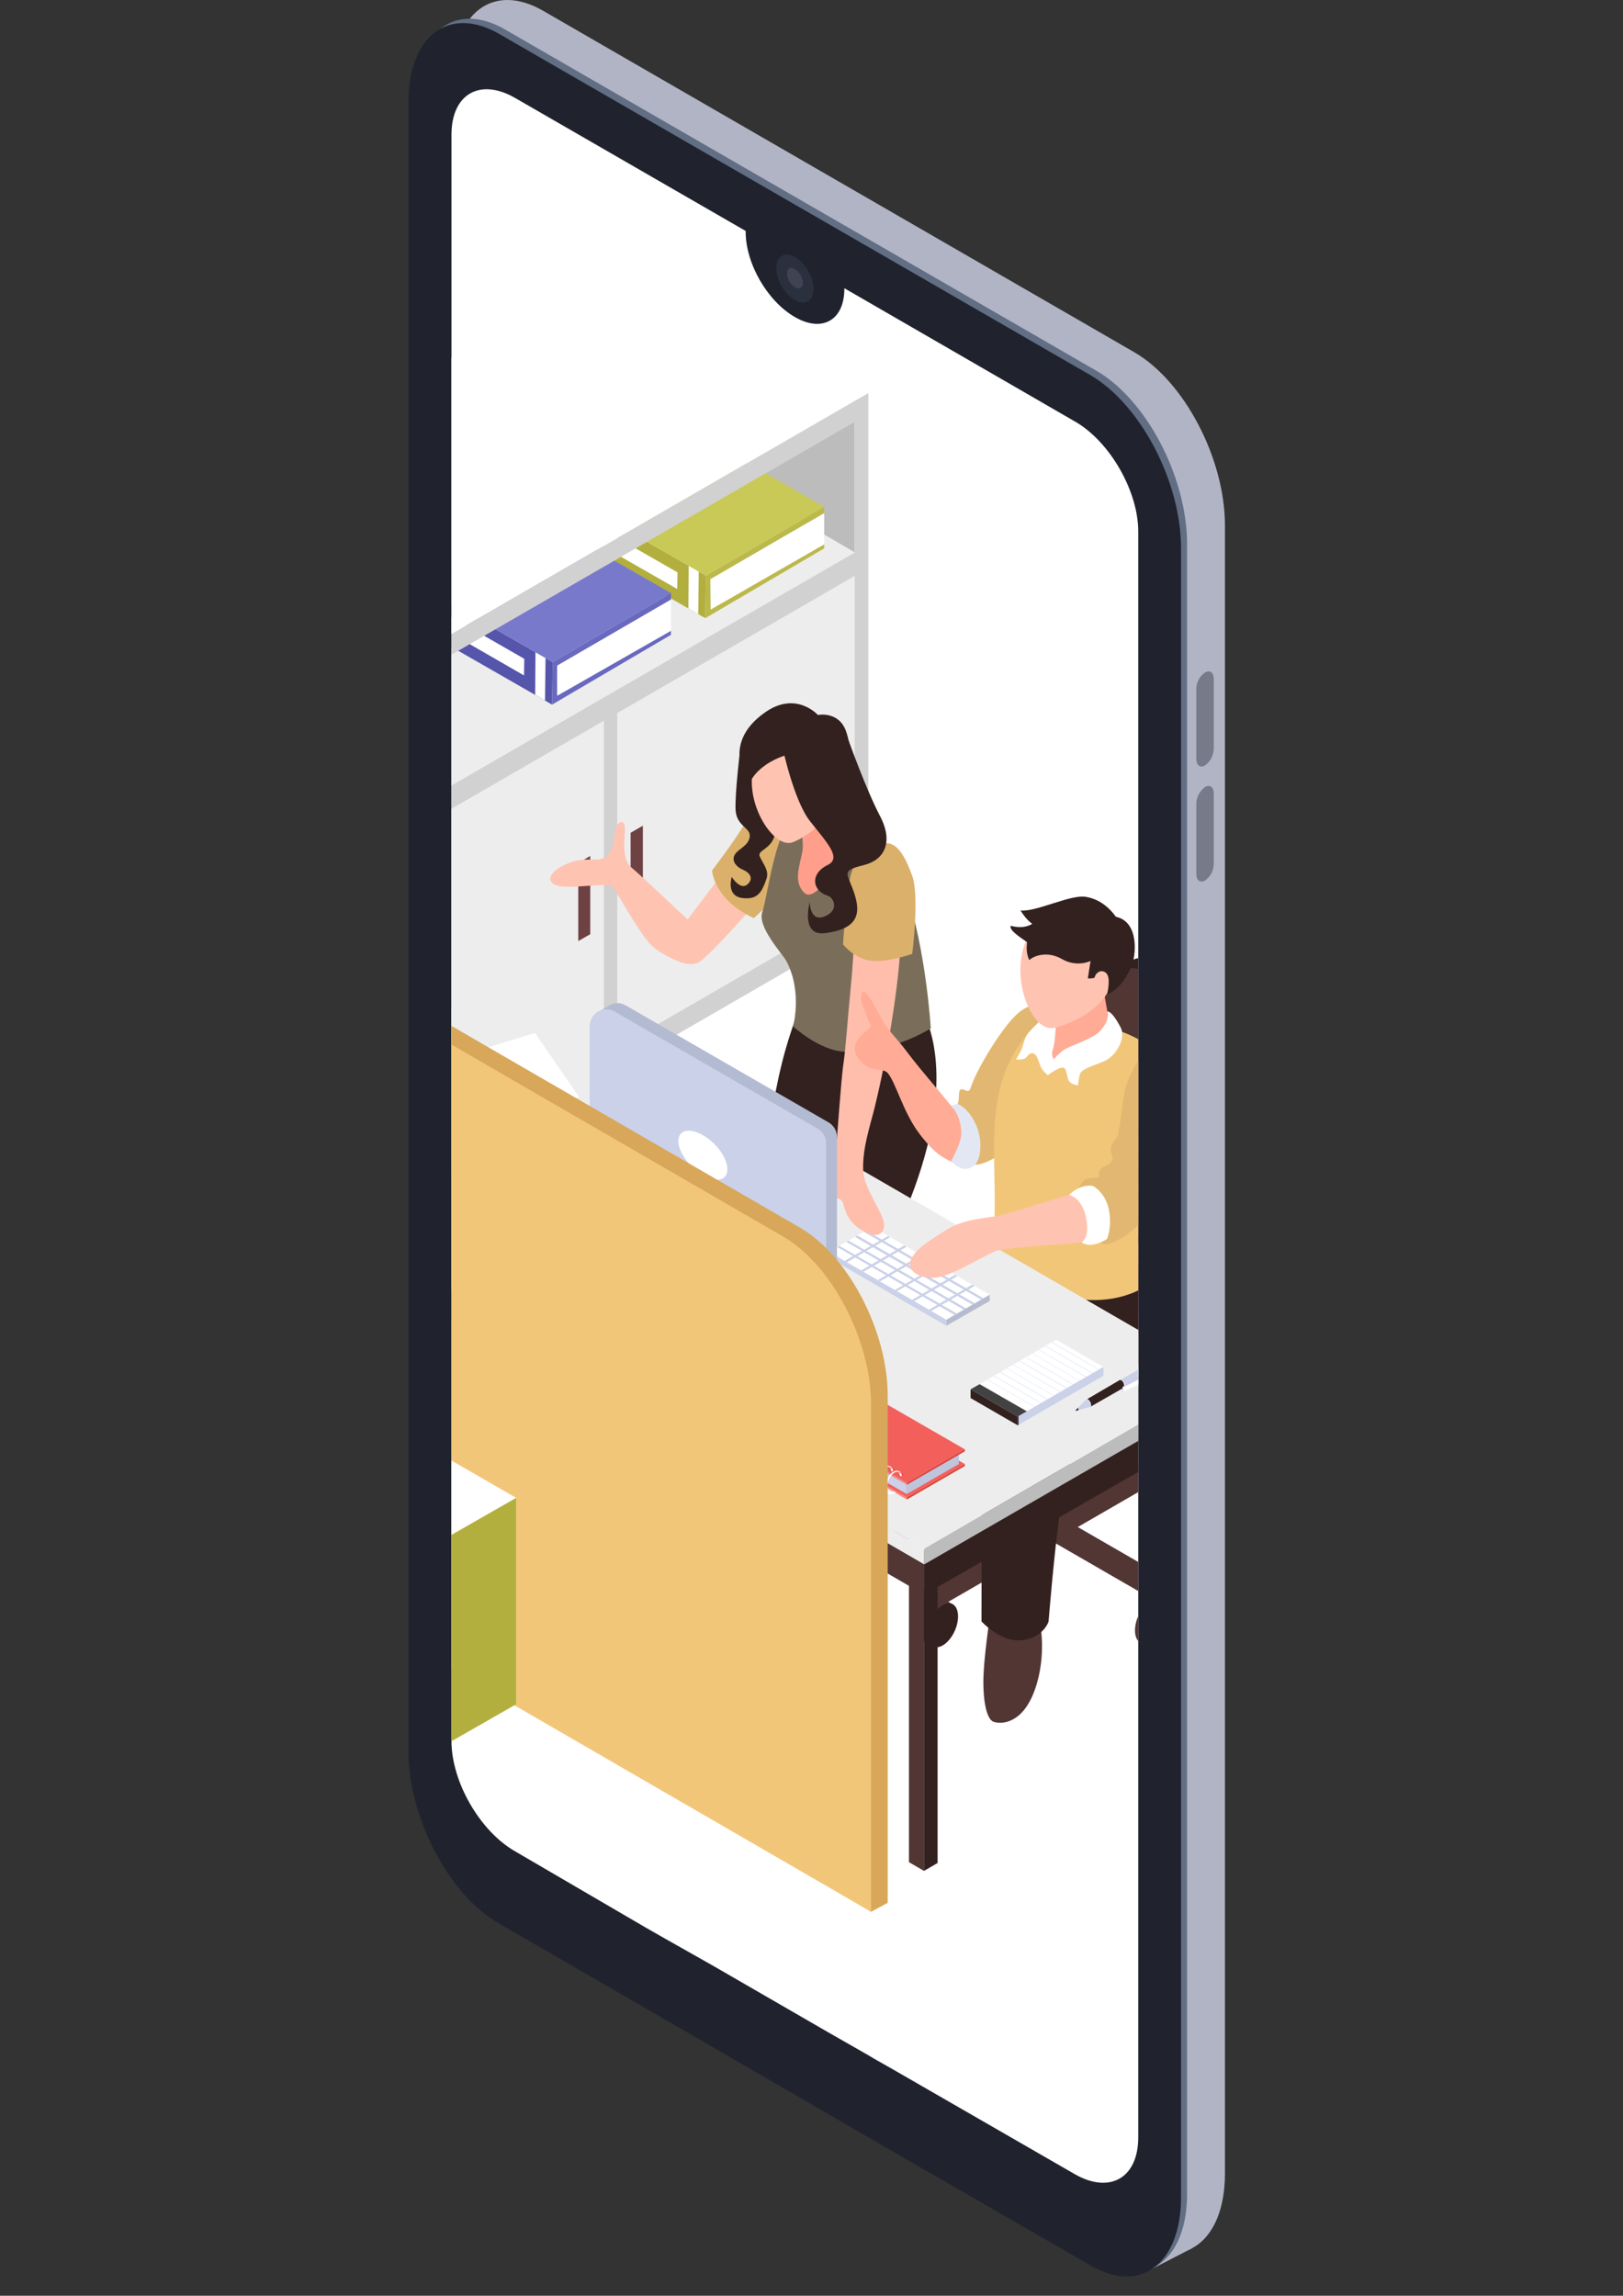 <?xml version="1.0" encoding="utf-8"?>
<!-- Generator: Adobe Illustrator 18.0.0, SVG Export Plug-In . SVG Version: 6.00 Build 0)  -->
<!DOCTYPE svg PUBLIC "-//W3C//DTD SVG 1.1//EN" "http://www.w3.org/Graphics/SVG/1.1/DTD/svg11.dtd">
<svg version="1.1" id="Layer_1" xmlns="http://www.w3.org/2000/svg" xmlns:xlink="http://www.w3.org/1999/xlink" x="0px" y="0px"
	 viewBox="0 0 595.3 841.9" enable-background="new 0 0 595.3 841.9" xml:space="preserve">
<rect x="0" y="0" width="595.3" height="841.9" fill="#333333" stroke="none"/>
<path fill="#B1B4C4" d="M416.1,822.4L199.3,697.2c-18.3-10.6-33.2-39-33.2-63.5V29.1C166.1,4.6,181-6.6,199.3,4l216.8,125.2
	c18.3,10.6,33.2,39,33.2,63.5v604.6C449.2,821.8,434.4,833,416.1,822.4z"/>
<polygon fill="#B1B4C4" points="419.7,833.5 437,824.6 420.5,796.5 "/>
<path fill="#616E84" d="M402.2,829.4L185.4,704.3c-18.3-10.6-33.2-39-33.2-63.5V36c0-24.5,14.9-35.8,33.2-25.1L402.2,136
	c18.3,10.6,33.2,39,33.2,63.5v604.6C435.6,828.8,420.5,839.9,402.2,829.4z"/>
<path fill="#20232D" d="M433.2,201.1v604.6c0,24.5-14.9,35.8-33.2,25.1l-85-49l-26.3-15.3l-105.3-60.9c-18.7-10.4-33.6-39-33.6-63.5
	V37.6c0-24.5,14.9-35.8,33.4-25.1L400,137.6C418.3,148.3,433.2,176.6,433.2,201.1z"/>
<ellipse transform="matrix(-0.5 -0.866 0.866 -0.5 348.901 405.632)" fill="#2B303F" cx="291.5" cy="102.1" rx="9.6" ry="5.6"/>
<path opacity="0.1" fill="#FFFFFF" enable-background="new    " d="M291.5,105.3c-1.8-1.2-2.8-3-2.8-5c0-1.8,1.2-2.6,2.8-1.6
	c1.8,1,2.8,3,3,5C294.5,105.5,293.1,106.3,291.5,105.3z"/>
<path fill="#757B89" d="M442,280.7L442,280.7c-1.8,1-3.2,0-3.2-2.4v-25.7c0-2.4,1.2-4.6,3.2-6l0,0c1.8-1,3.2,0,3.2,2.4v25.7
	C445,277.1,444,279.3,442,280.7z"/>
<path fill="#757B89" d="M442,322.9L442,322.9c-1.8,1-3.2,0-3.2-2.4v-25.7c0-2.4,1.2-4.6,3.2-6.2l0,0c1.8-1,3.2,0,3.2,2.4v25.7
	C445.2,319.3,444,321.5,442,322.9z"/>
<g>
	<defs>
		<path id="SVGID_1_" d="M417.5,194.9v588.9c0,14.9-10.4,20.9-23.3,13.5l-67.7-39l-6-3.4l-2-1.2l-14.7-8.4l-42.4-24.5l0,0l-17.7-10
			l-7-4l-47.8-27.9c-12.9-7.4-23.3-25.5-23.3-40.4V49.4c0-14.9,10.4-20.9,23.3-13.5l84.6,48.8V85c0,11.7,8,25.5,18.1,31.3
			s18.1,1,18.1-10.4v-0.2l84.8,49C407.2,162.1,417.5,180.2,417.5,194.9z"/>
	</defs>
	<use xlink:href="#SVGID_1_"  overflow="visible" fill="#FFFFFF"/>
	<clipPath id="SVGID_2_">
		<use xlink:href="#SVGID_1_"  overflow="visible"/>
	</clipPath>
	<g clip-path="url(#SVGID_2_)">
		<g>
			<polygon fill="#BCBCBC" points="313.5,202.7 134.4,306.1 134.4,258 313.5,154.6 			"/>
			<polygon fill="#EDEDED" points="134.4,258 272.2,178.5 313.6,202.6 134.4,306.1 			"/>
			<g>
				<polygon fill="#B2AF3F" points="258.9,211.1 258.7,226.7 208.5,197.9 208.5,182.2 				"/>
				<polygon fill="#FFFFFF" points="248.5,209.9 248.4,216 221.5,200.6 221.5,194.4 				"/>
				<polygon fill="#FFFFFF" points="256.3,209.6 256.1,225.2 252.5,223.1 252.6,207.5 				"/>
				<path fill="#33211F" d="M215.3,190.9c-1.7-1-3.1-0.4-3.1,1.3c0,1.7,1.4,3.9,3.1,4.9c1.7,1,3.1,0.4,3.1-1.3
					C218.4,194,217,191.8,215.3,190.9z"/>
				<polygon fill="#C9C957" points="258.9,211.1 208.5,182.2 251.8,156.9 302.3,185.9 				"/>
				<g>
					<polygon fill="#BCB94B" points="302.3,188.2 260.6,212.4 260.7,223.5 302.3,199.6 302.3,201.1 258.7,226.7 258.9,211.1 
						302.3,185.9 					"/>
					<polygon fill="#FFFFFF" points="260.6,212.4 302.3,188.2 302.3,199.6 260.7,223.5 					"/>
				</g>
			</g>
			<g>
				<polygon fill="#5555AC" points="202.7,242.8 202.5,258.4 152.3,229.6 152.2,213.8 				"/>
				<polygon fill="#FFFFFF" points="192.3,241.6 192.2,247.7 165.3,232.2 165.3,226.1 				"/>
				<polygon fill="#FFFFFF" points="200.1,241.3 199.9,256.9 196.3,254.8 196.4,239.2 				"/>
				<path fill="#33211F" d="M159,222.5c-1.7-1-3.1-0.4-3.1,1.3c0,1.7,1.4,3.9,3.1,4.8c1.7,1,3.1,0.4,3.1-1.3
					C162.1,225.7,160.8,223.5,159,222.5z"/>
				<polygon fill="#7979CC" points="202.7,242.8 152.2,213.8 195.6,188.6 246.1,217.5 				"/>
				<g>
					<polygon fill="#6969C0" points="246.1,219.9 204.4,244.1 204.4,255.1 246.1,231.3 246.1,232.8 202.5,258.4 202.7,242.8 
						246.1,217.5 					"/>
					<polygon fill="#FFFFFF" points="204.4,244.1 246.1,219.9 246.1,231.3 204.4,255.1 					"/>
				</g>
			</g>
			<path fill="#D1D1D1" d="M125.4,255.7v194.7l193.1-111.6V144.1L125.4,255.7z M313.5,202.7L134.4,306.1v-48l179.1-103.4V202.7z"/>
		</g>
		<polygon fill="#BCBCBC" points="125.4,255.7 38.2,204.9 38.2,399.6 125.4,450.4 		"/>
		<polygon fill="#FFFFFF" points="38.2,204.9 231.3,93.3 318.5,144.1 125.4,255.7 		"/>
		<g>
			<polygon fill="#EDEDED" points="226.4,261.5 313.5,211.2 313.5,333.9 226.4,384.2 			"/>
			<polygon fill="#EDEDED" points="134.4,314.6 221.5,264.3 221.5,387 134.4,437.3 			"/>
			<polygon fill="#6E4243" points="216.5,313.9 216.5,342.6 212.1,345.1 212.1,316.5 			"/>
			<polygon fill="#6E4243" points="235.8,302.8 235.8,331.5 231.3,334 231.3,305.4 			"/>
		</g>
	</g>
	<g clip-path="url(#SVGID_2_)">
		<g>
			<path fill="#33211F" d="M427.9,414c0,0-0.8,31.1-0.8,38.2c0,7,1,21.7-11.4,26.9c-12.3,5.2-29.8,12-29.8,12l16.5,10.6
				c0,0,16.7-7.3,25.2-12.5c12.1-7.4,10.8-27.7,10.8-40.6c0-12.9-2.2-29.7-2.2-29.7L427.9,414z"/>
			<path fill="#513634" d="M386,558.8L386,558.8c-3.6,0-6.6-3-6.6-6.6v-60.9c0-3.6,3-6.6,6.6-6.6l0,0c3.6,0,6.6,3,6.6,6.6v60.9
				C392.6,555.8,389.6,558.8,386,558.8z"/>
			<g>
				<ellipse fill="#CAD1E8" cx="386" cy="494.2" rx="41.8" ry="22.2"/>
				<rect x="344.3" y="490" fill="#CAD1E8" width="83.5" height="4.8"/>
				<ellipse fill="#FFFFFF" cx="386" cy="490" rx="41.8" ry="22.2"/>
				<ellipse fill="#513634" cx="386" cy="487.6" rx="39.8" ry="21.2"/>
				<polygon fill="#513634" points="348.3,474 346.2,487.6 425.8,487.6 423.7,474 				"/>
				<ellipse fill="#634544" cx="386" cy="477.3" rx="38.2" ry="20.3"/>
			</g>
			<g>
				<path fill="#513634" d="M346.9,590.2c0,4.1-2.5,8.8-5.6,10.6c-3.1,1.8-5.6-0.1-5.6-4.2c0-4.1,2.5-8.8,5.6-10.6
					C344.4,584.2,346.9,586.1,346.9,590.2z"/>
				<polygon fill="#513634" points="349,588.1 344.7,585.5 337.7,601.1 342.1,603.7 				"/>
				<path fill="#33211F" d="M351.4,592.8c0,4.1-2.5,8.8-5.6,10.6c-3.1,1.8-5.6-0.1-5.6-4.2c0-4.1,2.5-8.8,5.6-10.6
					C348.9,586.8,351.4,588.7,351.4,592.8z"/>
			</g>
			<g>
				<path fill="#513634" d="M338.1,587.7L338.1,587.7c-1.3-2.2-0.5-5,1.7-6.3l87.8-50.7c2.2-1.3,5-0.5,6.3,1.7l0,0
					c1.3,2.2,0.5,5-1.7,6.3l-87.8,50.7C342.2,590.6,339.4,589.9,338.1,587.7z"/>
			</g>
			<g>
				<path fill="#513634" d="M427.6,589.3l-87.8-50.7c-2.2-1.3-3-4.1-1.7-6.3l0,0c1.3-2.2,4.1-3,6.3-1.7l87.8,50.7
					c2.2,1.3,3,4.1,1.7,6.3l0,0C432.6,589.9,429.8,590.6,427.6,589.3z"/>
			</g>
			<g>
				<path fill="#513634" d="M433,539.4c0,4.1-2.5,8.8-5.6,10.6c-3.1,1.8-5.6-0.1-5.6-4.2c0-4.1,2.5-8.8,5.6-10.6
					C430.5,533.5,433,535.4,433,539.4z"/>
				<polygon fill="#513634" points="435.1,537.3 430.8,534.8 423.8,550.4 428.2,552.9 				"/>
				<path fill="#33211F" d="M437.5,542c0,4.1-2.5,8.8-5.6,10.6c-3.1,1.8-5.6-0.1-5.6-4.2c0-4.1,2.5-8.8,5.6-10.6
					C435,536.1,437.5,537.9,437.5,542z"/>
			</g>
			<g>
				<path fill="#513634" d="M427.5,591.5c0,4.1-2.5,8.8-5.6,10.6c-3.1,1.8-5.6-0.1-5.6-4.2c0-4.1,2.5-8.8,5.6-10.6
					C425.1,585.5,427.5,587.4,427.5,591.5z"/>
				<polygon fill="#513634" points="429.6,589.4 425.4,586.8 418.4,602.4 422.8,605 				"/>
				<path fill="#33211F" d="M432,594.1c0,4.1-2.5,8.8-5.6,10.6c-3.1,1.8-5.6-0.1-5.6-4.2c0-4.1,2.5-8.8,5.6-10.6
					C429.5,588.1,432,590,432,594.1z"/>
			</g>
			<g>
				<path fill="#513634" d="M343.4,542.3c0,4.1-2.5,8.8-5.6,10.6c-3.1,1.8-5.6-0.1-5.6-4.2c0-4.1,2.5-8.8,5.6-10.6
					C340.9,536.4,343.4,538.2,343.4,542.3z"/>
				<polygon fill="#513634" points="345.5,540.2 341.2,537.7 334.2,553.3 338.6,555.8 				"/>
				<path fill="#33211F" d="M347.8,544.9c0,4.1-2.5,8.8-5.6,10.6c-3.1,1.8-5.6-0.1-5.6-4.2c0-4.1,2.5-8.8,5.6-10.6
					C345.4,539,347.8,540.8,347.8,544.9z"/>
			</g>
			<g>
				<path fill="#33211F" d="M460.9,480l-54-31.3c0,0-5-36.9-3.5-57.3c1.8-23.8,2-52.7,33.2-34.6c27.8,16.1,27.6,24.9,25.2,52.7
					C459.1,441.1,460.9,480,460.9,480z"/>
				<path fill="#33211F" d="M417.1,351.5c0,0-9,3.4-12,6.9c-3.7,4.3,11.6,8.3,12,8.4C417.5,366.9,417.1,351.5,417.1,351.5z"/>
				<polygon fill="#33211F" points="460.9,480 454.3,483.8 449.2,475.3 455.1,471.5 				"/>
				<path fill="#513634" d="M454.3,483.8l-54-31.3c0,0-5-36.9-3.5-57.3c1.8-23.8,2-52.7,33.2-34.6c27.8,16.1,27.6,24.9,25.2,52.7
					C452.5,444.9,454.3,483.8,454.3,483.8z"/>
				<path fill="#33211F" d="M404,445.5l45.1,26.1v2.9l-44.6-25.8C404.4,447.6,404.2,446.6,404,445.5z"/>
				<path fill="#33211F" d="M402.6,437.1l46.5,26.9v2.9l-46-26.5C403,439.2,402.8,438.1,402.6,437.1z"/>
				<path fill="#33211F" d="M401.2,428l47.9,27.7v2.9l-47.5-27.4C401.5,430.1,401.4,429,401.2,428z"/>
				<polygon fill="#33211F" points="449.2,448.2 449.2,451.1 400.8,423.2 400.4,420.1 				"/>
				<path fill="#33211F" d="M400,413.4c0-0.4,0-0.8,0-1.2l49.2,28.4v2.9l-48.9-28.2L400,413.4z"/>
				<path fill="#33211F" d="M400.3,404.1l48.8,28.2v2.9l-49.1-28.3C400.2,405.9,400.2,405,400.3,404.1z"/>
			</g>
		</g>
		<g>
			<path fill="#33211F" d="M368.4,458.7c0,0-36.3,6.5-43.9,8.9c-6.7,2.1-9,5.8-11.2,11.3c-3,7.5-1.9,16-1.9,16s58.5,0.2,70.4-4.6
				c12-4.9,20.2-14.1,17.6-16.6C396.9,471.3,368.4,458.7,368.4,458.7z"/>
			<path fill="#E2B771" d="M386.3,371.7c0,0-5.3-7.3-13.6,0.5c-5.9,5.6-14.9,20.8-16.7,26.8c-1,3.3-4.3-2.7-4.3,3.1
				c0,3.8-1.5,3.4-2.5,4.9c-2.5,3.9,0.9,18.1,8.9,20.1c4.2,0,15.8-7,20.4-16.2C386.4,395.2,386.3,371.7,386.3,371.7z"/>
			<path fill="#513634" d="M363.6,589.2c0,0-2.3,14.9-2.8,24c-0.5,9.1,0.8,17.2,3.6,18.2c2.8,1,10.7,0.9,15.2-11.8
				c4.5-12.7,1.8-24.9,1.8-24.9L363.6,589.2z"/>
			<path fill="#513634" d="M297.9,567.8c-4.3,4.2-5.7,5.4-9.7,9.4c-2.4,2.3-0.4,4.4,4.1,4.2c3.9-0.2,12.9-2.1,17.9-3.9
				c3.5-1.3,10-4.9,13.4-7c3.3-2.1,4-5,4-5v-9.8l-16.2-2.9c0,0-6.1,7.5-7.6,9.1C302.2,563.6,300.2,565.6,297.9,567.8z"/>
			<path fill="#33211F" d="M379.4,467.8c0,0-11.3,38.1-15.8,50c-4.5,11.9-3.5,21.6-3.5,29c0,7.4-0.1,47.8-0.1,47.8s7,7.8,14.8,6.9
				c7.9-0.9,9.8-6.8,9.8-6.8s1.8-22.3,3.6-35.9s-2.2-26.2-2.2-26.2s9-7.3,19.8-21.6c10.8-14.3,16-36.2,15.1-46.5
				C420.6,461.2,379.4,467.8,379.4,467.8z"/>
			<path fill="#33211F" d="M321.9,480c-1.3-0.2-8.5-2.1-9.2,0.7c-0.7,2.8-2.5,19-3.1,26.4c-0.6,7.4-2.9,49-2.9,49s6.5,6,11.8,5.5
				c5.8-0.6,10.9-2.9,10.9-2.9s9.4-34.8,10.4-46.6c1.1-11.7-2-24.6-2-24.6L321.9,480z"/>
			<path fill="#F2C679" d="M381.9,374c1.9,0.8,2.8,2.7,2.8,2.7l22.5,0.4c0,0,18.3,3.8,22.6,17.9c0.3,4.4-0.2,14.8-0.9,19.4
				c-0.7,0.4-4.9-0.3-5.2,0.6c-5.7,16.6-2.3,38.5-1.1,55.2c-20.5,14.7-49.6,1.7-58.9-9.7C368.3,427.9,355.9,397.7,381.9,374z"/>
			<path fill="#FFAB95" d="M387.3,373.5l17.1-12.4l3.6,20c0,0-3.5,4.1-8.6,6.8c-4.3,2.2-8.7,1.7-13.3,3.1c-2-3.5,0-7.8,0-7.8
				L387.3,373.5z"/>
			<path fill="#FFFFFF" d="M382.8,373.2c0,0-3.8,3.4-5.6,5.6c-1.8,2.2-1.7,4.8-2.9,6.9s-1.6,2.8-1.6,2.8s2.9,0.4,3.8-0.8
				c0.9-1.2,1.7-1.8,2.8-1.3c1.1,0.5,1.8,3.3,2.4,4.7c0.5,1.4,2.6,3.2,2.6,3.2l3.2-4.1c0,0-2.3-3-1.4-5.1c0.9-2.1,1.2-9.5,1.2-9.5
				L382.8,373.2z"/>
			<g>
				<path fill="#FFC3B1" d="M406.3,339.1c3.8,4.8,4.9,16.9-0.3,25.3c-4.6,7.5-15.1,11.8-19.8,12.6c-8.4,1.3-17.4-21.7-7.8-35.8
					C387.5,327.7,401.5,332.9,406.3,339.1z"/>
				<path fill="#33211F" d="M398.3,328.9c4.8,0.8,8.4,3.7,11,7.3c8.5,1.8,7.6,14.1,5.5,18.7c-4.1,8.9-8.7,9.6-8.7,9.6s1.2-4.9,0.1-7
					c-0.9-1.8-3.8-2.1-4.8,1.1c-1.1,0.3-2.4,0.2-2.4,0.2l1-6.4c0,0-4.9,2.5-10.5-0.7c-5.2-3-10.2-1.3-12,0.4c-1.1-2.7-1-4.3-0.8-6.6
					c-3.3-2.3-6.5-4.4-6-6c2.5,0.7,5.5,0.8,7.9-0.7c-2.1-1.6-3.1-3.1-4.3-4.9C380.1,334.5,392.7,327.9,398.3,328.9z"/>
			</g>
			<path fill="#FFFFFF" d="M406.1,370.9c0,0,1.5,2.9-2.8,7.4c-2.6,2.7-10.7,5.2-12.9,6.6c-1.9,1.2-4.2,3.9-4.2,3.9s-0.8,1.3-1.3,3.4
				c-0.5,2.1-0.5,2.1-0.5,2.1s1.9-1.7,4.4-2.6c2.5-0.9,2.1,1.5,3,4.1c0.7,2.1,3.6,2.2,3.6,2.2s0.4-3.8,0.9-4.5
				c1.4-2.3,8.1-3.4,10.8-5.6c3.6-2.9,5.4-8,4.1-10.8C409.7,374.2,407.7,370.9,406.1,370.9z"/>
		</g>
		<g>
			<path fill="#FFC3B1" d="M282.7,518.1c0.2,1.6,0.3,2.9,0.2,3.7c-0.8,6.5-4.3,9.6-5.6,10.8c-2,1.9-7.5,6-11.6,8.7
				c-3.4,2.3-1.8,7.6,0.1,10.6c2.6,4.1,5.6,1.3,10.5-1c3.5-1.6,4.1-4.6,8.1-6.8c1.9-1.1,7.7-3.8,9-5.3c1.4-1.5,2.1-3.8,1.1-6.1
				c-1.5-3.2-1.3-1.8,1-8.9c0.3-1,0.7-1.9,1-2.8C290.4,521.9,285.6,520,282.7,518.1z"/>
			<path fill="#FFC4B2" d="M333.2,531.7c-5.2,1.7-10.2,0.7-13.7-0.5c0.4,2.4,0.7,4.5,0.7,6.2c0.2,5.5-2.2,15.3-2.5,20.2
				c-0.2,4.8,0.5,9.4,2.6,11c2.1,1.6,11.4-7.2,12.4-11.5c1.2-4.9,1.5-10.3,1-14.7c-0.3-2.2-0.8-5-0.6-9.7
				C333.1,532.4,333.2,532.1,333.2,531.7z"/>
			<path fill="#C04F9D" d="M269.7,538.6c0,0-5.1,3.2-8.1,6.9c-3,3.7,0.7,9.8,8.7,8.6c4.2-0.6,9.6-5.7,11.8-7.4
				c3.2-2.4,8.8-5,11.3-7.2c2.5-2.2,1-7.6,1-7.6s-1,3.2-3.9,5.5c-3.3,2.5-7.8,5.1-9.8,5.8c-5,1.7-8.4,3-10.4,0.6
				C268.5,541.5,269.7,538.6,269.7,538.6z"/>
			<path fill="#C04F9D" d="M318.4,551.3c0,0-0.1,6.2,1.9,8.9c2,2.8,7.4,4,9.8-2c2-5,3-11.1,3.2-14.2c0.2-3.1-0.2-6.9-0.2-6.9
				s2.5,1.9,1.5,6.1c-0.9,4.2,0.3,10.4,0,13.6c-0.5,7.6-2.5,13.1-7.9,15.6c-4.4,2-10.8,0.5-10.7-6.8
				C316.2,558,318.4,551.3,318.4,551.3z"/>
			<path fill="#33211F" d="M294.5,360.4c0,0,0.9,2.5-2.8,13.3c-3.7,10.8-6.1,18.4-10.3,43.8c-4.2,25.4-2.7,64-2.1,73.5
				c0.6,9.5-0.8,31.6-0.8,31.6s4.1,3.9,12.3,4.7c1.7,0.2,7.1-4.7,7.1-4.7s4.8-20.8,7.1-42.2c1.8-16.7,0.5-30.6,1.7-33.2
				c2.6-5.9,17.8-49.5,20.4-71.1C329.7,354.5,294.5,360.4,294.5,360.4z"/>
			<path fill="#33211F" d="M338.4,371.1c0,0,10.2,15.7,1.7,49.4c-5.5,21.7-14.5,36.7-14.5,36.7s6.7,15.2,8.1,20.6
				c2.4,9.2,5,37.7,5,37.7s0.2,7.3-5.6,9.6c-7.8,3.2-12.6-2.5-12.6-2.5c-2.6-8.1-6.4-18.4-12.8-40.9c-3-10.4-7-21.8-6.9-24.5
				c0.1-4.7,9.5-75.9,9.5-75.9L338.4,371.1z"/>
			<path fill="#FFC3B1" d="M267.4,317.2l-15.2,20c0,0-16.8-15.9-20.4-18.9c-3.7-3-2.8-9.2-2.6-13.9s-3.3-3.5-3.7,1.5
				c-0.4,4.9-2.1,7.7-3.4,8.5c-3.4,2-7.7-0.7-14.9,2.7c-7.2,3.4-6.7,7.5-1,8c5.7,0.6,16.8-1.5,18.4,0c1.5,1.5,8.7,15.3,13.8,21
				c2.5,2.8,6.9,4.9,9.8,6.2c2.9,1.3,5.8,1.7,7.9,0.7c4.2-2,26.5-27.9,26.5-27.9L267.4,317.2z"/>
			<path fill="#DBB06B" d="M282.7,290.9c-2.4,1-7.3,7.5-10.7,13.1c-3.5,5.6-10.8,15.2-10.8,15.2s0,4.4,4.8,10
				c4,4.7,10.5,7.5,10.5,7.5s20.6-18.3,22-28C299.9,299.1,282.7,290.9,282.7,290.9z"/>
			<path fill="#7A6E5A" d="M290.4,300.4c-6.3,5.9-8.9,28.6-10.8,34.1c-1.9,5.4,7.4,15.3,8.8,17.9c6,11.2,2.5,24,2.5,24
				s9.8,9.1,19.3,9.3c17.6,0.4,31.2-8.6,31.2-8.6s-1.7-28.7-9.1-50.4c-7.4-21.6-16.6-34.5-19.3-31.4
				C310.2,298.3,290.4,300.4,290.4,300.4z"/>
			<path fill="#FF9E8B" d="M291.6,295.2c0,0,3.9,11.9,2.6,17.6c-1.2,5.7-3,10.5,0.6,14.4c3.6,3.9,9.5-6.3,14.4-11.5
				c4.9-5.3,11-6.5,11-6.5s-11.3-7.8-14.7-22.8C302.1,271.4,291.6,295.2,291.6,295.2z"/>
			<path fill="#33211F" d="M274.3,324.2c2.2-2.1,0.7-4.2-1.9-5.3c-2.6-1.1-4.4-3.6-2.6-5.9c1.7-2.1,4.8-3,5.2-6.2
				c0.4-3.3-4.9-3.8-5.2-9.8c-0.3-6,1.8-23.2,1.8-23.2l12.8,22.4c0,0,0.9,5.3-0.3,10.2c-1.2,4.9-6.2,5.4-5.5,7.5
				c1,2.6,3.7,5.2,2.5,8.5c-1.7,4.8-3.2,7.7-9,6.9c-5.9-0.9-3.7-7.7-3.7-7.7S271.6,326.8,274.3,324.2z"/>
			<path fill="#FFC3B1" d="M302.1,271.4c-5.4-4.7-18.9-6.9-24.7,6.7c-6.1,14.4,6.1,33.5,13.3,30.8c4.1-1.5,12.8-7.2,15.6-14.8
				C309.5,285.7,306.3,275,302.1,271.4z"/>
			<path fill="#33211F" d="M280.4,261.4c11.5-8.3,19.6,0.8,19.6,0.8s7.8-1.6,10.4,6.2c2.2,6.7,1.3,9.6-3.4,20.2
				c-10-2.4-19.3-11.5-19.3-11.5c-10.8,3.8-12.8,10.3-12.8,10.3S263.7,273.3,280.4,261.4z"/>
		</g>
		<g>
			<polygon fill="#513634" points="86.7,539.4 81.2,536.2 81.2,418.7 86.7,421.9 			"/>
			<polygon fill="#33211F" points="91.6,419 86.7,421.9 86.7,539.4 91.6,536.5 			"/>
			<polygon fill="#513634" points="338.9,686.1 333.4,682.9 333.4,565.4 338.9,568.6 			"/>
			<polygon fill="#33211F" points="343.9,565.7 338.9,568.6 338.9,686.1 343.9,683.2 			"/>
			<polygon fill="#513634" points="442.5,626 437,622.9 437,505.4 442.5,508.5 			"/>
			<polygon fill="#33211F" points="447.5,505.6 442.5,508.5 442.5,626 447.5,623.2 			"/>
			<polygon fill="#513634" points="81.2,423.4 81.2,435.7 339,584.8 339,572.5 			"/>
			<polygon fill="#33211F" points="447.5,510.3 339,572.5 339,584.8 447.5,522.6 			"/>
			<polygon fill="#EDEDED" points="339,573.7 81.2,424.2 81.2,418.3 339,567.9 			"/>
			<polygon fill="#BCBCBC" points="339,567.9 447.4,505 447.5,511.1 339,573.7 			"/>
			<polygon fill="#EDEDED" points="189.7,356 81.2,418.3 339,567.9 447.4,505 			"/>
		</g>
		<polygon fill="#E3E7F3" points="185.7,396.5 138.3,411.2 154.5,434.7 201.9,419.9 		"/>
		<polygon fill="#FFFFFF" points="196.2,378.8 148.8,393.5 165,417 212.4,402.3 		"/>
		<polygon fill="#E3E7F3" points="209.6,406.5 179.7,435 215.8,452.3 240.6,422 		"/>
		<g>
			<g>
				<polygon fill="#FFFFFF" points="363,474.8 320,449.9 304,459.1 347.1,484 				"/>
				<polygon fill="#B6BCCD" points="347.1,486.2 363,477.1 363,474.8 347.1,484 				"/>
				<polygon fill="#CAD1E8" points="347.1,484 347.1,486.2 304,461.2 304,459.1 				"/>
			</g>
			<g>
				<polygon fill="#CAD1E8" points="341.5,480.8 340.7,480.3 356.6,471.1 357.4,471.6 				"/>
			</g>
			<g>
				<polygon fill="#CAD1E8" points="335.3,477.2 334.5,476.7 350.3,467.5 351.1,468 				"/>
			</g>
			<g>
				<polygon fill="#CAD1E8" points="329,473.5 328.2,473.1 344.1,463.9 344.9,464.4 				"/>
			</g>
			<g>
				<polygon fill="#CAD1E8" points="322.8,469.9 322,469.4 337.8,460.3 338.7,460.7 				"/>
			</g>
			<g>
				<polygon fill="#CAD1E8" points="359.9,476.6 360.7,476.1 317.6,451.2 316.8,451.7 				"/>
			</g>
			<g>
				<polygon fill="#CAD1E8" points="356.8,478.5 357.6,478 314.5,453.1 313.6,453.6 				"/>
			</g>
			<g>
				<polygon fill="#CAD1E8" points="353.5,480.3 354.3,479.8 311.3,455 310.4,455.4 				"/>
			</g>
			<g>
				<polygon fill="#CAD1E8" points="350.3,482.3 351.1,481.8 307.9,456.9 307.1,457.3 				"/>
			</g>
			<g>
				<polygon fill="#CAD1E8" points="316.7,466.4 315.9,465.9 331.7,456.7 332.5,457.2 				"/>
			</g>
			<g>
				<polygon fill="#CAD1E8" points="310.6,462.9 309.8,462.4 325.7,453.3 326.5,453.7 				"/>
			</g>
		</g>
		<path fill="#E2B771" d="M421.8,384.4c-4.5,2.4-8.9,12.7-9.5,16.9c-1.3,7.9-1.7,14.6-2.8,16c-1,1.4-3,3.3-1.6,6.3
			c0.6,1.3-0.1,2.6-1.5,3.6c-0.7,0.5-4.1,0.8-3.2,4.4c-1.4,0.4-4.6,0.4-5.5,1.1c-1.3,1.1-3.3,5.3-3.3,5.3s3.5-0.5,5.1,3.9
			c1.6,4.4,0.8,10.5,0.8,10.5s3.1,4.9,6.6,3.7c15.1-5.1,24.6-27.1,26.2-33.2c2-7.8,2.3-21.2-0.1-28.8
			C431.5,389.7,424.6,383,421.8,384.4z"/>
		<path fill="#FFC3B1" d="M400.4,436.4c-5.7,0.4-28.1,8.1-33.6,9.3c-5.5,1.2-13,1.1-19.8,5.4c-6.8,4.3-11.1,6.9-12.9,10.9
			c-1.7,3.9,2.9,6.8,8.4,6.6c5.5-0.1,16.2-6.9,22.2-9.6c2.8-1.3,16.8-2.1,26-2.8c10.7-0.8,14.4-2.8,14.4-2.8
			S409.1,443.4,400.4,436.4z"/>
		<g>
			<g>
				<polygon fill="#FFFFFF" points="356,509.5 373.3,519.5 404.7,501.3 387.4,491.3 				"/>
				<polygon fill="#424242" points="356,509.5 373.3,519.5 376.7,517.6 359.3,507.6 				"/>
				<g>
					<polygon fill="#E3E8F8" points="385.7,492.4 403,502.3 403.2,502.2 385.9,492.2 					"/>
					<polygon fill="#E3E8F8" points="383.3,493.7 400.6,503.7 400.9,503.6 383.6,493.6 					"/>
					<polygon fill="#E3E8F8" points="381,495.1 398.3,505.1 398.5,504.9 381.2,495 					"/>
					<polygon fill="#E3E8F8" points="378.6,496.4 395.9,506.4 396.1,506.3 378.8,496.3 					"/>
					<polygon fill="#E3E8F8" points="376.2,497.8 393.5,507.8 393.8,507.7 376.5,497.7 					"/>
					<polygon fill="#E3E8F8" points="373.9,499.2 391.2,509.2 391.4,509 374.1,499 					"/>
					<polygon fill="#E3E8F8" points="371.5,500.5 388.8,510.5 389.1,510.4 371.7,500.4 					"/>
					<polygon fill="#E3E8F8" points="369.2,501.9 386.5,511.9 386.7,511.8 369.4,501.8 					"/>
					<polygon fill="#E3E8F8" points="366.8,503.3 384.1,513.3 384.3,513.1 367,503.1 					"/>
					<polygon fill="#E3E8F8" points="364.4,504.6 381.7,514.6 382,514.5 364.7,504.5 					"/>
					<polygon fill="#E3E8F8" points="362.1,506 379.4,516 379.6,515.9 362.3,505.9 					"/>
				</g>
			</g>
			<polygon fill="#CAD1E8" points="373.3,522.7 404.7,504.5 404.7,501.3 373.3,519.5 			"/>
			<polygon fill="#33211F" points="373.3,522.7 356,512.7 356,509.5 373.3,519.5 			"/>
			<polygon fill="#33211F" points="373.3,522.7 373.6,522.5 373.6,519.3 373.3,519.5 			"/>
		</g>
		<g>
			<g>
				<path fill="#CAD1E8" d="M417.8,502.7c0,0.7,0.4,1.6,1,1.9c0.6,0.3,1,0,1-0.8c0-0.7-0.4-1.6-1-1.9
					C418.3,501.6,417.8,502,417.8,502.7z"/>
				<polygon fill="#CAD1E8" points="417.4,502.4 418.1,501.9 419.5,504.7 418.5,505.2 				"/>
				<path fill="#E3E8F8" d="M416.8,503.2c0,0.9,0.5,1.8,1.2,2.2c0.6,0.4,1.2,0,1.2-0.9c0-0.9-0.5-1.8-1.2-2.2
					C417.3,501.9,416.8,502.3,416.8,503.2z"/>
				<polygon fill="#CAD1E8" points="418.4,505.3 412.2,508.8 410.9,506 417.2,502.5 				"/>
				<path fill="#E3E8F8" d="M410.3,506.9c0,0.9,0.5,1.9,1.2,2.2c0.6,0.4,1.2,0,1.2-0.9c0-0.9-0.5-1.9-1.2-2.2
					C410.8,505.6,410.3,506,410.3,506.9z"/>
				<polygon fill="#33211F" points="412,509 399.6,516.1 398.4,513.3 410.7,506.1 				"/>
				<path fill="#33211F" d="M410.3,507c0,0.7,0.4,1.6,1,1.9c0.6,0.3,1,0,1-0.8c0-0.7-0.4-1.6-1-1.9
					C410.8,505.9,410.3,506.2,410.3,507z"/>
				<path fill="#CAD1E8" d="M416.8,503.3c0,0.7,0.4,1.6,1,1.9c0.6,0.3,1,0,1-0.8c0-0.7-0.4-1.6-1-1.9
					C417.3,502.2,416.8,502.5,416.8,503.3z"/>
				<path fill="#E3E8F8" d="M398,514c0,0.8,0.5,1.7,1.1,2.1c0.6,0.3,1.1,0,1.1-0.8c0-0.8-0.5-1.7-1.1-2.1
					C398.5,512.8,398,513.2,398,514z"/>
				<path fill="#CAD1E8" d="M398,514.2c0,0.7,0.4,1.5,0.9,1.8c0.5,0.3,0.9,0,0.9-0.7c0-0.7-0.4-1.5-0.9-1.8
					C398.5,513.1,398,513.5,398,514.2z"/>
				<polygon fill="#CAD1E8" points="398.3,513.4 395.3,516.3 395.7,517.1 399.5,516 				"/>
				<path fill="#E3E8F8" d="M395.2,516.5c0,0.2,0.1,0.5,0.3,0.6c0.2,0.1,0.3,0,0.3-0.2c0-0.2-0.1-0.5-0.3-0.6
					C395.3,516.2,395.2,516.3,395.2,516.5z"/>
				<path fill="#33211F" d="M395.2,516.6c0,0.2,0.1,0.4,0.2,0.5c0.1,0.1,0.2,0,0.2-0.2c0-0.2-0.1-0.4-0.2-0.5
					C395.3,516.3,395.2,516.4,395.2,516.6z"/>
				<path fill="#33211F" d="M394.5,517.2c0.2-0.2,0.8-0.8,0.8-0.8l0.3,0.7c0,0-0.8,0.2-1,0.3C394.5,517.3,394.4,517.2,394.5,517.2z"
					/>
				<path fill="#BEC5DC" d="M420.3,505.4c0,0-2.5,1.9-3.5,2.4c-1.2,0.7-5.1,2.5-5.1,2.5v-1.7c0,0,3.8-1.8,4.9-2.4
					c1-0.6,3.7-2.5,3.7-2.5l0.3,0.1L420.3,505.4z"/>
				<path fill="#FFFFFF" d="M420.5,505.5c0,0-2.5,1.9-3.5,2.4c-1.2,0.7-5.1,2.5-5.1,2.5v-1.7c0,0,3.8-1.8,4.9-2.4
					c1-0.6,3.7-2.5,3.7-2.5V505.5z"/>
				<polygon fill="#CAD1E8" points="412,508.7 411.7,508.6 411.7,510.4 412,510.5 				"/>
			</g>
		</g>
		<g>
			<g>
				<g>
					<polygon fill="#F3605C" points="353.9,536.9 332.6,549.2 298.6,529.6 319.9,517.3 					"/>
					<polygon fill="#DB3F33" points="353.9,537.6 332.6,549.9 332.6,549.2 353.9,536.9 					"/>
					<polygon fill="#FF8484" points="298.6,530.2 332.6,549.9 332.6,549.2 298.6,529.6 					"/>
				</g>
				<polygon fill="#CAD1E8" points="300.8,525.2 300.8,529.6 332.6,547.9 332.6,543.5 				"/>
				<polygon fill="#BEC5DC" points="351.7,532.5 332.6,543.5 332.6,547.9 351.7,536.9 				"/>
				<g>
					<polygon fill="#F3605C" points="353.9,531.5 332.6,543.9 298.6,524.2 319.9,511.9 					"/>
					<polygon fill="#DB3F33" points="353.9,532.2 332.6,544.5 332.6,543.9 353.9,531.5 					"/>
					<polygon fill="#FF8484" points="298.6,524.9 332.6,544.5 332.6,543.9 298.6,524.2 					"/>
				</g>
				<g>
					<path fill="#DB3F33" d="M304.5,525.8c-0.2,0.1-0.3,0.2-0.3,0.4c0,0.2,0.3,0.4,0.7,0.5c0-0.2-0.1-0.5-0.3-0.8
						C304.6,525.8,304.5,525.8,304.5,525.8z"/>
					<path fill="#DB3F33" d="M306,526.2c0-0.2-0.3-0.4-0.7-0.5c0.1,0.1,0.1,0.2,0.2,0.4c0.1,0.2,0.1,0.4,0.1,0.5
						C305.8,526.5,306,526.3,306,526.2z"/>
					<path fill="#FFFFFF" d="M305.2,525.7c-0.2-0.4-0.4-0.6-0.7-0.7c-0.6-0.4-1.4-0.3-2.1,0.1c-1.6,0.9-2.9,3.4-2.9,5.6
						c0,1.2,0.4,2.1,1.1,2.5c0.3,0.2,0.6,0.2,0.9,0.2c0.4,0,0.8-0.1,1.3-0.4c0.1-0.1,0.2-0.1,0.3-0.2l0.1-0.1l-0.6-0.4l-0.1,0
						c-0.6,0.3-1.1,0.4-1.5,0.1c-0.5-0.3-0.8-1-0.8-2c0-1.9,1.2-4.2,2.6-5c0.5-0.3,1-0.4,1.5-0.1c0.1,0,0.2,0.1,0.3,0.2
						c0.2-0.1,0.3-0.1,0.6-0.1C305.1,525.7,305.2,525.7,305.2,525.7z"/>
					<path fill="#FFFFFF" d="M305.2,525.7c-0.1,0-0.1,0-0.2,0c-0.2,0-0.4,0-0.6,0.1c0,0,0.1,0.1,0.1,0.1c0.2,0.3,0.2,0.6,0.3,0.8
						c0.1,0,0.1,0,0.2,0c0.2,0,0.3,0,0.5-0.1c0-0.1-0.1-0.3-0.1-0.5C305.4,525.9,305.3,525.8,305.2,525.7z"/>
				</g>
				<g>
					<path fill="#DB3F33" d="M307.6,527.6c-0.2,0.1-0.3,0.2-0.3,0.4c0,0.2,0.3,0.4,0.7,0.5c0-0.2-0.1-0.5-0.3-0.8
						C307.7,527.7,307.7,527.6,307.6,527.6z"/>
					<path fill="#DB3F33" d="M309.1,528c0-0.2-0.3-0.4-0.7-0.5c0.1,0.1,0.1,0.2,0.2,0.4c0.1,0.2,0.1,0.4,0.1,0.5
						C308.9,528.3,309.1,528.2,309.1,528z"/>
					<path fill="#FFFFFF" d="M308.4,527.5c-0.2-0.4-0.4-0.6-0.7-0.7c-0.6-0.4-1.4-0.3-2.1,0.1c-1.6,0.9-2.9,3.4-2.9,5.6
						c0,1.2,0.4,2.1,1.1,2.5c0.3,0.2,0.6,0.2,0.9,0.2c0.4,0,0.8-0.1,1.3-0.4c0.1-0.1,0.2-0.1,0.3-0.2l0.1-0.1l-0.6-0.4l-0.1,0
						c-0.6,0.3-1.1,0.4-1.5,0.1c-0.5-0.3-0.8-1-0.8-2c0-1.9,1.2-4.2,2.6-5c0.5-0.3,1-0.4,1.5-0.1c0.1,0,0.2,0.1,0.3,0.2
						c0.2-0.1,0.3-0.1,0.6-0.1C308.2,527.5,308.3,527.5,308.4,527.5z"/>
					<path fill="#FFFFFF" d="M308.4,527.5c-0.1,0-0.1,0-0.2,0c-0.2,0-0.4,0-0.6,0.1c0,0,0.1,0.1,0.1,0.1c0.2,0.3,0.2,0.6,0.3,0.8
						c0.1,0,0.1,0,0.2,0c0.2,0,0.3,0,0.5-0.1c0-0.1-0.1-0.3-0.1-0.5C308.5,527.7,308.4,527.6,308.4,527.5z"/>
				</g>
				<g>
					<path fill="#DB3F33" d="M310.8,529.4c-0.2,0.1-0.3,0.2-0.3,0.4c0,0.2,0.3,0.4,0.7,0.5c0-0.2-0.1-0.5-0.3-0.8
						C310.9,529.5,310.9,529.4,310.8,529.4z"/>
					<path fill="#DB3F33" d="M312.3,529.8c0-0.2-0.3-0.4-0.7-0.5c0.1,0.1,0.1,0.2,0.2,0.4c0.1,0.2,0.1,0.4,0.1,0.5
						C312.1,530.1,312.3,530,312.3,529.8z"/>
					<path fill="#FFFFFF" d="M311.5,529.3c-0.2-0.4-0.4-0.6-0.7-0.7c-0.6-0.4-1.4-0.3-2.1,0.1c-1.6,0.9-2.9,3.4-2.9,5.6
						c0,1.2,0.4,2.1,1.1,2.5c0.3,0.2,0.6,0.2,0.9,0.2c0.4,0,0.8-0.1,1.3-0.4c0.1-0.1,0.2-0.1,0.3-0.2l0.1-0.1l-0.6-0.4l-0.1,0
						c-0.6,0.3-1.1,0.4-1.5,0.1c-0.5-0.3-0.8-1-0.8-2c0-1.9,1.2-4.2,2.6-5c0.5-0.3,1-0.4,1.5-0.1c0.1,0,0.2,0.1,0.3,0.2
						c0.2-0.1,0.3-0.1,0.6-0.1C311.4,529.3,311.5,529.3,311.5,529.3z"/>
					<path fill="#FFFFFF" d="M311.5,529.3c-0.1,0-0.1,0-0.2,0c-0.2,0-0.4,0-0.6,0.1c0,0,0.1,0.1,0.1,0.1c0.2,0.3,0.2,0.6,0.3,0.8
						c0.1,0,0.1,0,0.2,0c0.2,0,0.3,0,0.5-0.1c0-0.1-0.1-0.3-0.1-0.5C311.7,529.6,311.6,529.4,311.5,529.3z"/>
				</g>
				<g>
					<path fill="#DB3F33" d="M313.9,531.2c-0.2,0.1-0.3,0.2-0.3,0.4c0,0.2,0.3,0.4,0.7,0.5c0-0.2-0.1-0.5-0.3-0.8
						C314,531.3,314,531.3,313.9,531.2z"/>
					<path fill="#DB3F33" d="M315.4,531.6c0-0.2-0.3-0.4-0.7-0.5c0.1,0.1,0.1,0.2,0.2,0.4c0.1,0.2,0.1,0.4,0.1,0.5
						C315.2,532,315.4,531.8,315.4,531.6z"/>
					<path fill="#FFFFFF" d="M314.7,531.1c-0.2-0.4-0.4-0.6-0.7-0.7c-0.6-0.4-1.4-0.3-2.1,0.1c-1.6,0.9-2.9,3.4-2.9,5.6
						c0,1.2,0.4,2.1,1.1,2.5c0.3,0.2,0.6,0.2,0.9,0.2c0.4,0,0.8-0.1,1.3-0.4c0.1-0.1,0.2-0.1,0.3-0.2l0.1-0.1l-0.6-0.4l-0.1,0
						c-0.6,0.3-1.1,0.4-1.5,0.1c-0.5-0.3-0.8-1-0.8-2c0-1.9,1.2-4.2,2.6-5c0.5-0.3,1-0.4,1.5-0.1c0.1,0,0.2,0.1,0.3,0.2
						c0.2-0.1,0.3-0.1,0.6-0.1C314.6,531.1,314.6,531.1,314.7,531.1z"/>
					<path fill="#FFFFFF" d="M314.7,531.1c-0.1,0-0.1,0-0.2,0c-0.2,0-0.4,0-0.6,0.1c0,0,0.1,0.1,0.1,0.1c0.2,0.3,0.2,0.6,0.3,0.8
						c0.1,0,0.1,0,0.2,0c0.2,0,0.3,0,0.5-0.1c0-0.1-0.1-0.3-0.1-0.5C314.8,531.4,314.7,531.2,314.7,531.1z"/>
				</g>
				<g>
					<path fill="#DB3F33" d="M317.1,533c-0.2,0.1-0.3,0.2-0.3,0.4c0,0.2,0.3,0.4,0.7,0.5c0-0.2-0.1-0.5-0.3-0.8
						C317.2,533.1,317.1,533.1,317.1,533z"/>
					<path fill="#DB3F33" d="M318.5,533.4c0-0.2-0.3-0.4-0.7-0.5c0.1,0.1,0.1,0.2,0.2,0.4c0.1,0.2,0.1,0.4,0.1,0.5
						C318.4,533.8,318.5,533.6,318.5,533.4z"/>
					<path fill="#FFFFFF" d="M317.8,532.9c-0.2-0.4-0.4-0.6-0.7-0.7c-0.6-0.4-1.4-0.3-2.1,0.1c-1.6,0.9-2.9,3.4-2.9,5.6
						c0,1.2,0.4,2.1,1.1,2.5c0.3,0.2,0.6,0.2,0.9,0.2c0.4,0,0.8-0.1,1.3-0.4c0.1-0.1,0.2-0.1,0.3-0.2l0.1-0.1l-0.6-0.4l-0.1,0
						c-0.6,0.3-1.1,0.4-1.5,0.1c-0.5-0.3-0.8-1-0.8-2c0-1.9,1.2-4.2,2.6-5c0.5-0.3,1-0.4,1.5-0.1c0.1,0,0.2,0.1,0.3,0.2
						c0.2-0.1,0.3-0.1,0.6-0.1C317.7,532.9,317.8,532.9,317.8,532.9z"/>
					<path fill="#FFFFFF" d="M317.8,532.9c-0.1,0-0.1,0-0.2,0c-0.2,0-0.4,0-0.6,0.1c0,0,0.1,0.1,0.1,0.1c0.2,0.3,0.2,0.6,0.3,0.8
						c0.1,0,0.1,0,0.2,0c0.2,0,0.3,0,0.5-0.1c0-0.1-0.1-0.3-0.1-0.5C317.9,533.2,317.9,533.1,317.8,532.9z"/>
				</g>
				<g>
					<path fill="#DB3F33" d="M320.2,534.9c-0.2,0.1-0.3,0.2-0.3,0.4c0,0.2,0.3,0.4,0.7,0.5c0-0.2-0.1-0.5-0.3-0.8
						C320.3,534.9,320.3,534.9,320.2,534.9z"/>
					<path fill="#DB3F33" d="M321.7,535.3c0-0.2-0.3-0.4-0.7-0.5c0.1,0.1,0.1,0.2,0.2,0.4c0.1,0.2,0.1,0.4,0.1,0.5
						C321.5,535.6,321.7,535.4,321.7,535.3z"/>
					<path fill="#FFFFFF" d="M321,534.8c-0.2-0.4-0.4-0.6-0.7-0.7c-0.6-0.4-1.4-0.3-2.1,0.1c-1.6,0.9-2.9,3.4-2.9,5.6
						c0,1.2,0.4,2.1,1.1,2.5c0.3,0.2,0.6,0.2,0.9,0.2c0.4,0,0.8-0.1,1.3-0.4c0.1-0.1,0.2-0.1,0.3-0.2l0.1-0.1l-0.6-0.4l-0.1,0
						c-0.6,0.3-1.1,0.4-1.5,0.1c-0.5-0.3-0.8-1-0.8-2c0-1.9,1.2-4.2,2.6-5c0.5-0.3,1-0.4,1.5-0.1c0.1,0,0.2,0.1,0.3,0.2
						c0.2-0.1,0.3-0.1,0.6-0.1C320.8,534.7,320.9,534.8,321,534.8z"/>
					<path fill="#FFFFFF" d="M321,534.8c-0.1,0-0.1,0-0.2,0c-0.2,0-0.4,0-0.6,0.1c0,0,0.1,0.1,0.1,0.1c0.2,0.3,0.2,0.6,0.3,0.8
						c0.1,0,0.1,0,0.2,0c0.2,0,0.3,0,0.5-0.1c0-0.1-0.1-0.3-0.1-0.5C321.1,535,321,534.9,321,534.8z"/>
				</g>
				<g>
					<path fill="#DB3F33" d="M323.4,536.7c-0.2,0.1-0.3,0.2-0.3,0.4c0,0.2,0.3,0.4,0.7,0.5c0-0.2-0.1-0.5-0.3-0.8
						C323.5,536.8,323.5,536.8,323.4,536.7z"/>
					<path fill="#DB3F33" d="M324.9,537.1c0-0.2-0.3-0.4-0.7-0.5c0.1,0.1,0.1,0.2,0.2,0.4c0.1,0.2,0.1,0.4,0.1,0.5
						C324.7,537.5,324.9,537.3,324.9,537.1z"/>
					<path fill="#FFFFFF" d="M324.2,536.6c-0.2-0.4-0.4-0.6-0.7-0.7c-0.6-0.3-1.4-0.3-2.1,0.1c-1.6,0.9-2.9,3.4-2.9,5.6
						c0,1.2,0.4,2.1,1.1,2.5c0.3,0.2,0.6,0.2,0.9,0.2c0.4,0,0.8-0.1,1.3-0.4c0.1-0.1,0.2-0.1,0.3-0.2l0.1-0.1l-0.6-0.4l-0.1,0
						c-0.6,0.3-1.1,0.4-1.5,0.1c-0.5-0.3-0.8-1-0.8-2c0-1.9,1.2-4.2,2.6-5c0.5-0.3,1-0.4,1.5-0.1c0.1,0,0.2,0.1,0.3,0.2
						c0.2-0.1,0.3-0.1,0.6-0.1C324.1,536.6,324.1,536.6,324.2,536.6z"/>
					<path fill="#FFFFFF" d="M324.2,536.6c-0.1,0-0.1,0-0.2,0c-0.2,0-0.4,0-0.6,0.1c0,0,0.1,0.1,0.1,0.1c0.2,0.3,0.2,0.6,0.3,0.8
						c0.1,0,0.1,0,0.2,0c0.2,0,0.3,0,0.5-0.1c0-0.1-0.1-0.3-0.1-0.5C324.3,536.9,324.2,536.8,324.2,536.6z"/>
				</g>
				<g>
					<path fill="#DB3F33" d="M326.6,538.6c-0.2,0.1-0.3,0.2-0.3,0.4c0,0.2,0.3,0.4,0.7,0.5c0-0.2-0.1-0.5-0.3-0.8
						C326.6,538.6,326.6,538.6,326.6,538.6z"/>
					<path fill="#DB3F33" d="M328,539c0-0.2-0.3-0.4-0.7-0.5c0.1,0.1,0.1,0.2,0.2,0.4c0.1,0.2,0.1,0.4,0.1,0.5
						C327.9,539.3,328,539.1,328,539z"/>
					<path fill="#FFFFFF" d="M327.3,538.5c-0.2-0.4-0.4-0.6-0.7-0.7c-0.6-0.4-1.4-0.3-2.1,0.1c-1.6,0.9-2.9,3.4-2.9,5.6
						c0,1.2,0.4,2.1,1.1,2.5c0.3,0.2,0.6,0.2,0.9,0.2c0.4,0,0.8-0.1,1.3-0.4c0.1-0.1,0.2-0.1,0.3-0.2l0.1-0.1l-0.6-0.4l-0.1,0
						c-0.6,0.3-1.1,0.4-1.5,0.1c-0.5-0.3-0.8-1-0.8-2c0-1.9,1.2-4.2,2.6-5c0.5-0.3,1-0.4,1.5-0.1c0.1,0,0.2,0.1,0.2,0.2
						c0.2-0.1,0.3-0.1,0.6-0.1C327.2,538.5,327.2,538.5,327.3,538.5z"/>
					<path fill="#FFFFFF" d="M327.3,538.5c-0.1,0-0.1,0-0.2,0c-0.2,0-0.4,0-0.6,0.1c0,0,0.1,0.1,0.1,0.1c0.2,0.3,0.2,0.6,0.3,0.8
						c0.1,0,0.1,0,0.2,0c0.2,0,0.3,0,0.5-0.1c0-0.1-0.1-0.3-0.1-0.5C327.4,538.7,327.4,538.6,327.3,538.5z"/>
				</g>
				<g>
					<path fill="#DB3F33" d="M329.8,540.4c-0.2,0.1-0.3,0.2-0.3,0.4c0,0.2,0.3,0.4,0.7,0.5c0-0.2-0.1-0.5-0.3-0.8
						C329.8,540.4,329.8,540.4,329.8,540.4z"/>
					<path fill="#DB3F33" d="M331.2,540.8c0-0.2-0.3-0.4-0.7-0.5c0.1,0.1,0.1,0.2,0.2,0.4c0.1,0.2,0.1,0.4,0.1,0.5
						C331.1,541.1,331.2,540.9,331.2,540.8z"/>
					<path fill="#FFFFFF" d="M330.5,540.3c-0.2-0.4-0.4-0.6-0.7-0.7c-0.6-0.4-1.4-0.3-2.1,0.1c-1.6,0.9-2.9,3.4-2.9,5.6
						c0,1.2,0.4,2.1,1.1,2.5c0.3,0.2,0.6,0.2,0.9,0.2c0.4,0,0.8-0.1,1.3-0.4c0.1-0.1,0.2-0.1,0.3-0.2l0.1-0.1l-0.6-0.4l-0.1,0
						c-0.6,0.3-1.1,0.4-1.5,0.1c-0.5-0.3-0.8-1-0.8-2c0-1.9,1.2-4.2,2.6-5c0.5-0.3,1-0.4,1.5-0.1c0.1,0,0.2,0.1,0.3,0.2
						c0.2-0.1,0.3-0.1,0.6-0.1C330.4,540.3,330.4,540.3,330.5,540.3z"/>
					<path fill="#FFFFFF" d="M330.5,540.3c-0.1,0-0.1,0-0.2,0c-0.2,0-0.4,0-0.6,0.1c0,0,0.1,0.1,0.1,0.1c0.2,0.3,0.2,0.6,0.3,0.8
						c0.1,0,0.1,0,0.2,0c0.2,0,0.3,0,0.5-0.1c0-0.1-0.1-0.3-0.1-0.5C330.6,540.5,330.6,540.4,330.5,540.3z"/>
				</g>
			</g>
		</g>
		<g>
			<path fill="#FFBEAC" d="M332.2,326.7c0,0-1.8,19.9-2.5,27.9c-0.7,8-3.6,30-8.9,51.6c-1.7,6.9-4.5,14.9-4.2,23
				c0.2,6.4,6.8,14.7,7.6,19.2c0.6,3.3-1.7,6.3-7.3,3.2c-6-3.2-6.8-7.5-7.7-10.4c-0.4-1.4-2.9-3.3-6.1-0.1c-2.1,2.1-4.8,2.2-4.8,1
				c0-1.3,3.4-3.7,5.8-8.9c1.3-2.8,2.3-8.2,2.5-10.3c0.4-6,2-27.2,2.6-31.6c1.1-7.4,1.5-15.5,2.8-28.8c1.8-18.1,1.8-35.8,1.8-35.8
				H332.2z"/>
			<path fill="#DBB06B" d="M324.5,309.2c-5.5,0.5-11.4,4.8-12.9,13.7c-1.4,9-2.4,23.4-2.4,23.4s4.1,5.3,10.2,6
				c6.1,0.8,15.2-2.5,15.2-2.5s2.7-21.2,0-28.6C331.9,313.8,329,308.8,324.5,309.2z"/>
		</g>
		<path fill="#FFFFFF" d="M392.1,438.2c0,0,2.4-2.4,5.3-3.1c2.9-0.7,3.8,0,3.8,0s4.5,2.5,5.6,8.9c1.1,6.4-0.8,10.4-0.8,10.4
			s-2.8,1.9-5.9,2.1c-2.2,0.1-3.4-1-3.4-1s3.1-1.1,1.7-8.7C397,439.1,392.1,438.2,392.1,438.2z"/>
		<path fill="#FFAB95" d="M348.5,405.1c-4.2-5.3-10.4-12.2-15.4-18.8c-5-6.7-7.3-8-10.3-13.7c-3.9-7.5-6.2-10.7-6.8-8
			c-0.6,2.8,0.5,3.9,1.3,6.4c0.8,2.5,2.3,5.5,2.3,5.5s-4.3,3-5.7,6.1c-1.4,3,0.8,6,3.5,8.1c2.7,2.1,6.6,1,8.2,2.8
			c3,3.5,5.7,14.6,11.8,22.5c6.1,7.9,8.8,8.6,12.3,10.4c4,2.1,6.2,0.1,7.6-2c0.9-1.2,0-3.1-0.1-5.1
			C356.8,414.1,350.2,407.2,348.5,405.1z"/>
		<path fill="#33211F" d="M287,274l24.2-2.6c0,0,6.5,18.2,11.6,27.9c5.1,9.7,1.4,16.1-5.8,17.9c-8,2-6.6,2.7-4.5,8.1
			c3.4,8.6,3.5,15.2-9.9,16.9c-9.1,1.2-5.6-11.4-5.6-11.4s0,8.5,6.6,4.7c4-2.3,2.1-6.4,0-7c-5.7-1.8-6.6-8.1,0-11.3
			c5.4-2.6-0.7-8.6-6.6-16.2C291.1,293.4,287,274,287,274z"/>
		<path fill="#E3E7F3" d="M351.3,404.8l-2.4,0.7c0,0,3.6,3.4,3.7,10c0.1,3.5-3.7,10.3-3.7,10.3s2.9,3.5,6,2.8
			c3.2-0.7,4.8-3.6,4.7-9.1C359.5,414.1,356.2,407.1,351.3,404.8z"/>
		<g>
			<polygon fill="#FFFFFF" points="280.3,491.3 258.7,478.9 250.7,491.3 263.3,502.3 			"/>
			<g>
				<path fill="#B3BBD2" d="M303.9,411.6l-74.4-42.9c-2.2-1.3-4.7-1-6.5,0.3l0,0l-3.5,2.1l1.7,0c-0.5,0.9-0.8,1.9-0.8,3v63.2
					c0,2.2,1.2,4.2,3.1,5.3l73.9,42.7l2.5,2.7l4.1-2.4l0,0c1.8-1,3-2.9,3-5.3v-63.2C307,414.7,305.8,412.7,303.9,411.6z"/>
				<path fill="#CAD1E8" d="M303,419.2v63.2c0,4.7-5.1,7.7-9.2,5.3l-74.4-42.9c-1.9-1.1-3.1-3.1-3.1-5.3v-63.2
					c0-4.7,5.1-7.7,9.2-5.3l74.4,42.9C301.8,415,303,417,303,419.2z"/>
			</g>
			<g>
				<polygon fill="#E3E7F3" points="244.7,438.8 244.7,494.7 261.7,504.5 261.7,448.7 				"/>
				<polygon fill="#FFFFFF" points="244.7,438.8 246.9,437.5 263.9,447.4 261.7,448.7 				"/>
				<polygon fill="#B3BBD2" points="263.9,447.4 261.7,448.7 261.7,504.5 263.9,503.3 				"/>
			</g>
			<polygon fill="#B3BBD2" points="263.3,503.6 280.3,493.7 280.3,491.3 263.3,501.2 			"/>
			<path fill="#FFFFFF" d="M266.8,428.8c0,4.1-4,5.1-9,2.2c-4.9-2.9-9-8.5-9-12.5c0-4.1,4-5.1,9-2.2
				C262.8,419.1,266.8,424.7,266.8,428.8z"/>
		</g>
		<g>
			<ellipse fill="#33211F" cx="202.4" cy="447.5" rx="8.7" ry="4.6"/>
			<g>
				<path fill="#DB3F33" d="M200.9,437.5c-0.7,0-1.2-0.3-1.2-0.7v22h2.5v-22C202.1,437.2,201.6,437.5,200.9,437.5z"/>
				<path fill="#D4D4D4" d="M199.6,433.7v3.2c0-0.4,0.5-0.7,1.2-0.7c0.7,0,1.2,0.3,1.2,0.7v-3.2H199.6z"/>
				<ellipse fill="#D4D4D4" cx="200.9" cy="436.9" rx="1.2" ry="0.7"/>
				<ellipse fill="#FFFFFF" cx="200.9" cy="433.7" rx="1.2" ry="0.7"/>
			</g>
			<g>
				<path fill="#FFFFFF" d="M209.6,439.8c-0.7-0.2-1.1-0.6-1-0.9l-5.1,21.4l2.4,0.6l5.1-21.4C210.9,439.8,210.3,440,209.6,439.8z"/>
				<path fill="#33211F" d="M209.3,435.8l-0.7,3.1c0.1-0.4,0.7-0.5,1.3-0.4c0.7,0.2,1.1,0.6,1,0.9l0.7-3.1L209.3,435.8z"/>
				
					<ellipse transform="matrix(0.231 -0.973 0.973 0.231 -266.024 541.785)" fill="#33211F" cx="209.8" cy="439.2" rx="0.7" ry="1.2"/>
				
					<ellipse transform="matrix(0.973 0.231 -0.231 0.973 106.548 -36.861)" fill="#424242" cx="210.5" cy="436.1" rx="1.2" ry="0.7"/>
			</g>
			<g>
				<path fill="#FFFFFF" d="M194.5,440.8c-0.6,0.2-1.3,0.1-1.4-0.3l6.6,21l2.3-0.7l-6.6-21C195.6,440.2,195.2,440.6,194.5,440.8z"/>
				<path fill="#33211F" d="M192.2,437.5l1,3.1c-0.1-0.3,0.3-0.8,1-1c0.6-0.2,1.3-0.1,1.4,0.3l-1-3.1L192.2,437.5z"/>
				
					<ellipse transform="matrix(-0.3 -0.954 0.954 -0.3 -167.163 757.845)" fill="#33211F" cx="194.3" cy="440.2" rx="0.7" ry="1.2"/>
				
					<ellipse transform="matrix(0.954 -0.3 0.3 0.954 -122.437 78.311)" fill="#424242" cx="193.3" cy="437.2" rx="1.2" ry="0.7"/>
			</g>
			<path fill="#33211F" d="M202.4,452.1c-4.8,0-8.7-2.1-8.7-4.6v22.9c0,2.6,3.9,4.6,8.7,4.6c4.8,0,8.7-2.1,8.7-4.6v-22.9
				C211.1,450,207.2,452.1,202.4,452.1z"/>
		</g>
	</g>
	<g clip-path="url(#SVGID_2_)">
		<path fill="#D8A759" d="M39.8,532.7L-85.4,237.8l6.1-3.3l372.7,215.7c17.7,10.2,32.2,37.9,32.2,61.6v186l-6.1,3.3L39.8,532.7z"/>
		<path fill="#F2C679" d="M-85.4,466.7V237.8l372.7,215.7c17.7,10.2,32.2,37.9,32.2,61.6v186L-85.4,466.7z"/>
	</g>
	<g clip-path="url(#SVGID_2_)">
		<g>
			<polygon fill="#B2AF3F" points="189.3,549.3 106.2,596.8 106.2,672.5 189.3,625 			"/>
			<polygon fill="#BCBCBC" points="-57.8,568.1 99.8,659.1 99.8,601.5 -57.8,510.6 			"/>
			<polygon fill="#D1D1D1" points="99.8,601.5 -8.3,539.2 -57.9,568.1 99.8,659.1 			"/>
			<g>
				<polygon fill="#6969C0" points="-6.4,535.7 -45.2,558.1 -17.4,574.1 21.5,551.7 				"/>
				<polygon fill="#FFFFFF" points="-25.6,549.6 -39.7,557.9 -17.4,570.7 -3.1,562.5 				"/>
				<polygon fill="#33211F" points="-19.9,546.4 -22.1,547.7 0.2,560.5 2.5,559.3 				"/>
				<polygon fill="#33211F" points="-15.4,543.8 -17.5,545 4.8,557.8 7.1,556.6 				"/>
				<polygon fill="#5555AC" points="-17.4,574.1 -17.4,582.7 21.5,560.3 21.5,551.7 				"/>
				<g>
					<polygon fill="#7F7FD3" points="-45.2,558.1 -45.2,560.2 -19,575.2 -19,580.1 -45.2,565 -45.2,566.7 -17.4,582.7 -17.4,574.1 
											"/>
					<polygon fill="#FFFFFF" points="-19,575.2 -45.2,560.2 -45.2,565 -19,580.1 					"/>
				</g>
			</g>
			<g>
				<polygon fill="#F3605C" points="-6.4,524.9 -45.2,547.3 -17.4,563.3 21.5,540.9 				"/>
				<polygon fill="#FFFFFF" points="-25.6,538.8 -39.7,547.1 -17.4,559.9 -3.1,551.7 				"/>
				<polygon fill="#33211F" points="-19.9,535.6 -22.1,536.9 0.2,549.7 2.5,548.5 				"/>
				<polygon fill="#33211F" points="-15.4,532.9 -17.5,534.2 4.8,547 7.1,545.8 				"/>
				<polygon fill="#D1322A" points="-17.4,563.3 -17.4,571.9 21.5,549.5 21.5,540.9 				"/>
				<g>
					<polygon fill="#DB3F33" points="-45.2,547.3 -45.2,549.3 -19,564.4 -19,569.3 -45.2,554.2 -45.2,555.9 -17.4,571.9 
						-17.4,563.3 					"/>
					<polygon fill="#FFFFFF" points="-19,564.4 -45.2,549.3 -45.2,554.2 -19,569.3 					"/>
				</g>
			</g>
			<g>
				<polygon fill="#6969C0" points="25.9,554.4 -12.8,576.9 15,592.8 53.8,570.5 				"/>
				<polygon fill="#FFFFFF" points="6.8,568.4 -7.3,576.6 15,589.4 29.2,581.2 				"/>
				<polygon fill="#33211F" points="12.4,565.2 10.3,566.4 32.6,579.2 34.8,578 				"/>
				<polygon fill="#33211F" points="17,562.5 14.9,563.8 37.2,576.6 39.4,575.3 				"/>
				<polygon fill="#5555AC" points="15,592.8 15,601.4 53.8,579.1 53.8,570.5 				"/>
				<g>
					<polygon fill="#7F7FD3" points="-12.8,576.9 -12.8,578.9 13.4,593.9 13.4,598.8 -12.8,583.8 -12.8,585.5 15,601.4 15,592.8 
											"/>
					<polygon fill="#FFFFFF" points="13.4,593.9 -12.8,578.9 -12.8,583.8 13.4,598.8 					"/>
				</g>
			</g>
			<g>
				<polygon fill="#C9C957" points="25.9,544.3 -12.8,566.8 15,582.7 53.8,560.3 				"/>
				<polygon fill="#FFFFFF" points="6.8,558.3 -7.3,566.5 15,579.3 29.2,571.1 				"/>
				<polygon fill="#33211F" points="12.4,555 10.3,556.3 32.6,569.1 34.8,567.9 				"/>
				<polygon fill="#33211F" points="17,552.4 14.9,553.7 37.2,566.4 39.4,565.2 				"/>
				<polygon fill="#BCB94B" points="15,582.7 15,591.3 53.8,568.9 53.8,560.3 				"/>
				<g>
					<polygon fill="#B2AF3F" points="-12.8,566.8 -12.8,568.8 13.4,583.8 13.4,588.7 -12.8,573.7 -12.8,575.4 15,591.3 15,582.7 
											"/>
					<polygon fill="#FFFFFF" points="13.4,583.8 -12.8,568.8 -12.8,573.7 13.4,588.7 					"/>
				</g>
			</g>
			<polygon fill="#FFFFFF" points="18.8,450.9 -64.3,498.4 106.2,596.8 189.3,549.3 			"/>
			<path fill="#EDEDED" d="M-64.3,498.4v75.7l170.5,98.4v-75.7L-64.3,498.4z M99.8,659.1l-157.6-91v-57.5l157.6,91V659.1z"/>
		</g>
		<g>
			<polygon fill="#5555AC" points="52.1,547 104.4,577.1 160,544.8 107.9,514.7 			"/>
			<polygon fill="#FFFFFF" points="57.1,545.7 104.5,573.1 155.1,543.7 107.7,516.4 			"/>
			<polygon fill="#6969C0" points="52.1,544.2 104.4,564.2 160,531.8 107.9,511.9 			"/>
			<polygon fill="#46469B" points="104.4,564.2 104.4,577.1 160,544.8 160,531.8 			"/>
			<polygon fill="#FFFFFF" points="150.1,541.4 109.2,565.2 109.2,570.5 150.1,546.7 			"/>
			<polygon fill="#FFFFFF" points="157.2,533.5 154,535.4 154,548.3 157.2,546.4 			"/>
		</g>
		<g>
			<path fill="#6E4243" d="M81.6,515L48,534.5c-2.3,1.3-6.4,1.2-9.1-0.4l-21.6-12.5c-2.7-1.5-3-3.9-0.7-5.2l33.6-19.4
				c2.3-1.3,6.4-1.2,9.1,0.4L81,509.8C83.6,511.4,83.9,513.7,81.6,515z"/>
			<rect x="15.1" y="516.8" fill="#6E4243" width="21.2" height="2"/>
			<rect x="61.9" y="510.9" fill="#6E4243" width="21.2" height="2"/>
			<path fill="#7F5456" d="M81.6,512.9L48,532.3c-2.3,1.3-6.4,1.2-9.1-0.4l-21.6-12.5c-2.7-1.5-3-3.9-0.7-5.2l33.6-19.4
				c2.3-1.3,6.4-1.2,9.1,0.4L81,507.7C83.6,509.2,83.9,511.6,81.6,512.9z"/>
			<polygon fill="#33211F" points="53.8,496 18.7,516.3 43.9,530.8 79.2,510.5 			"/>
			<ellipse fill="#FFFFFF" cx="67.6" cy="502" rx="1.2" ry="0.6"/>
		</g>
	</g>
</g>
</svg>
